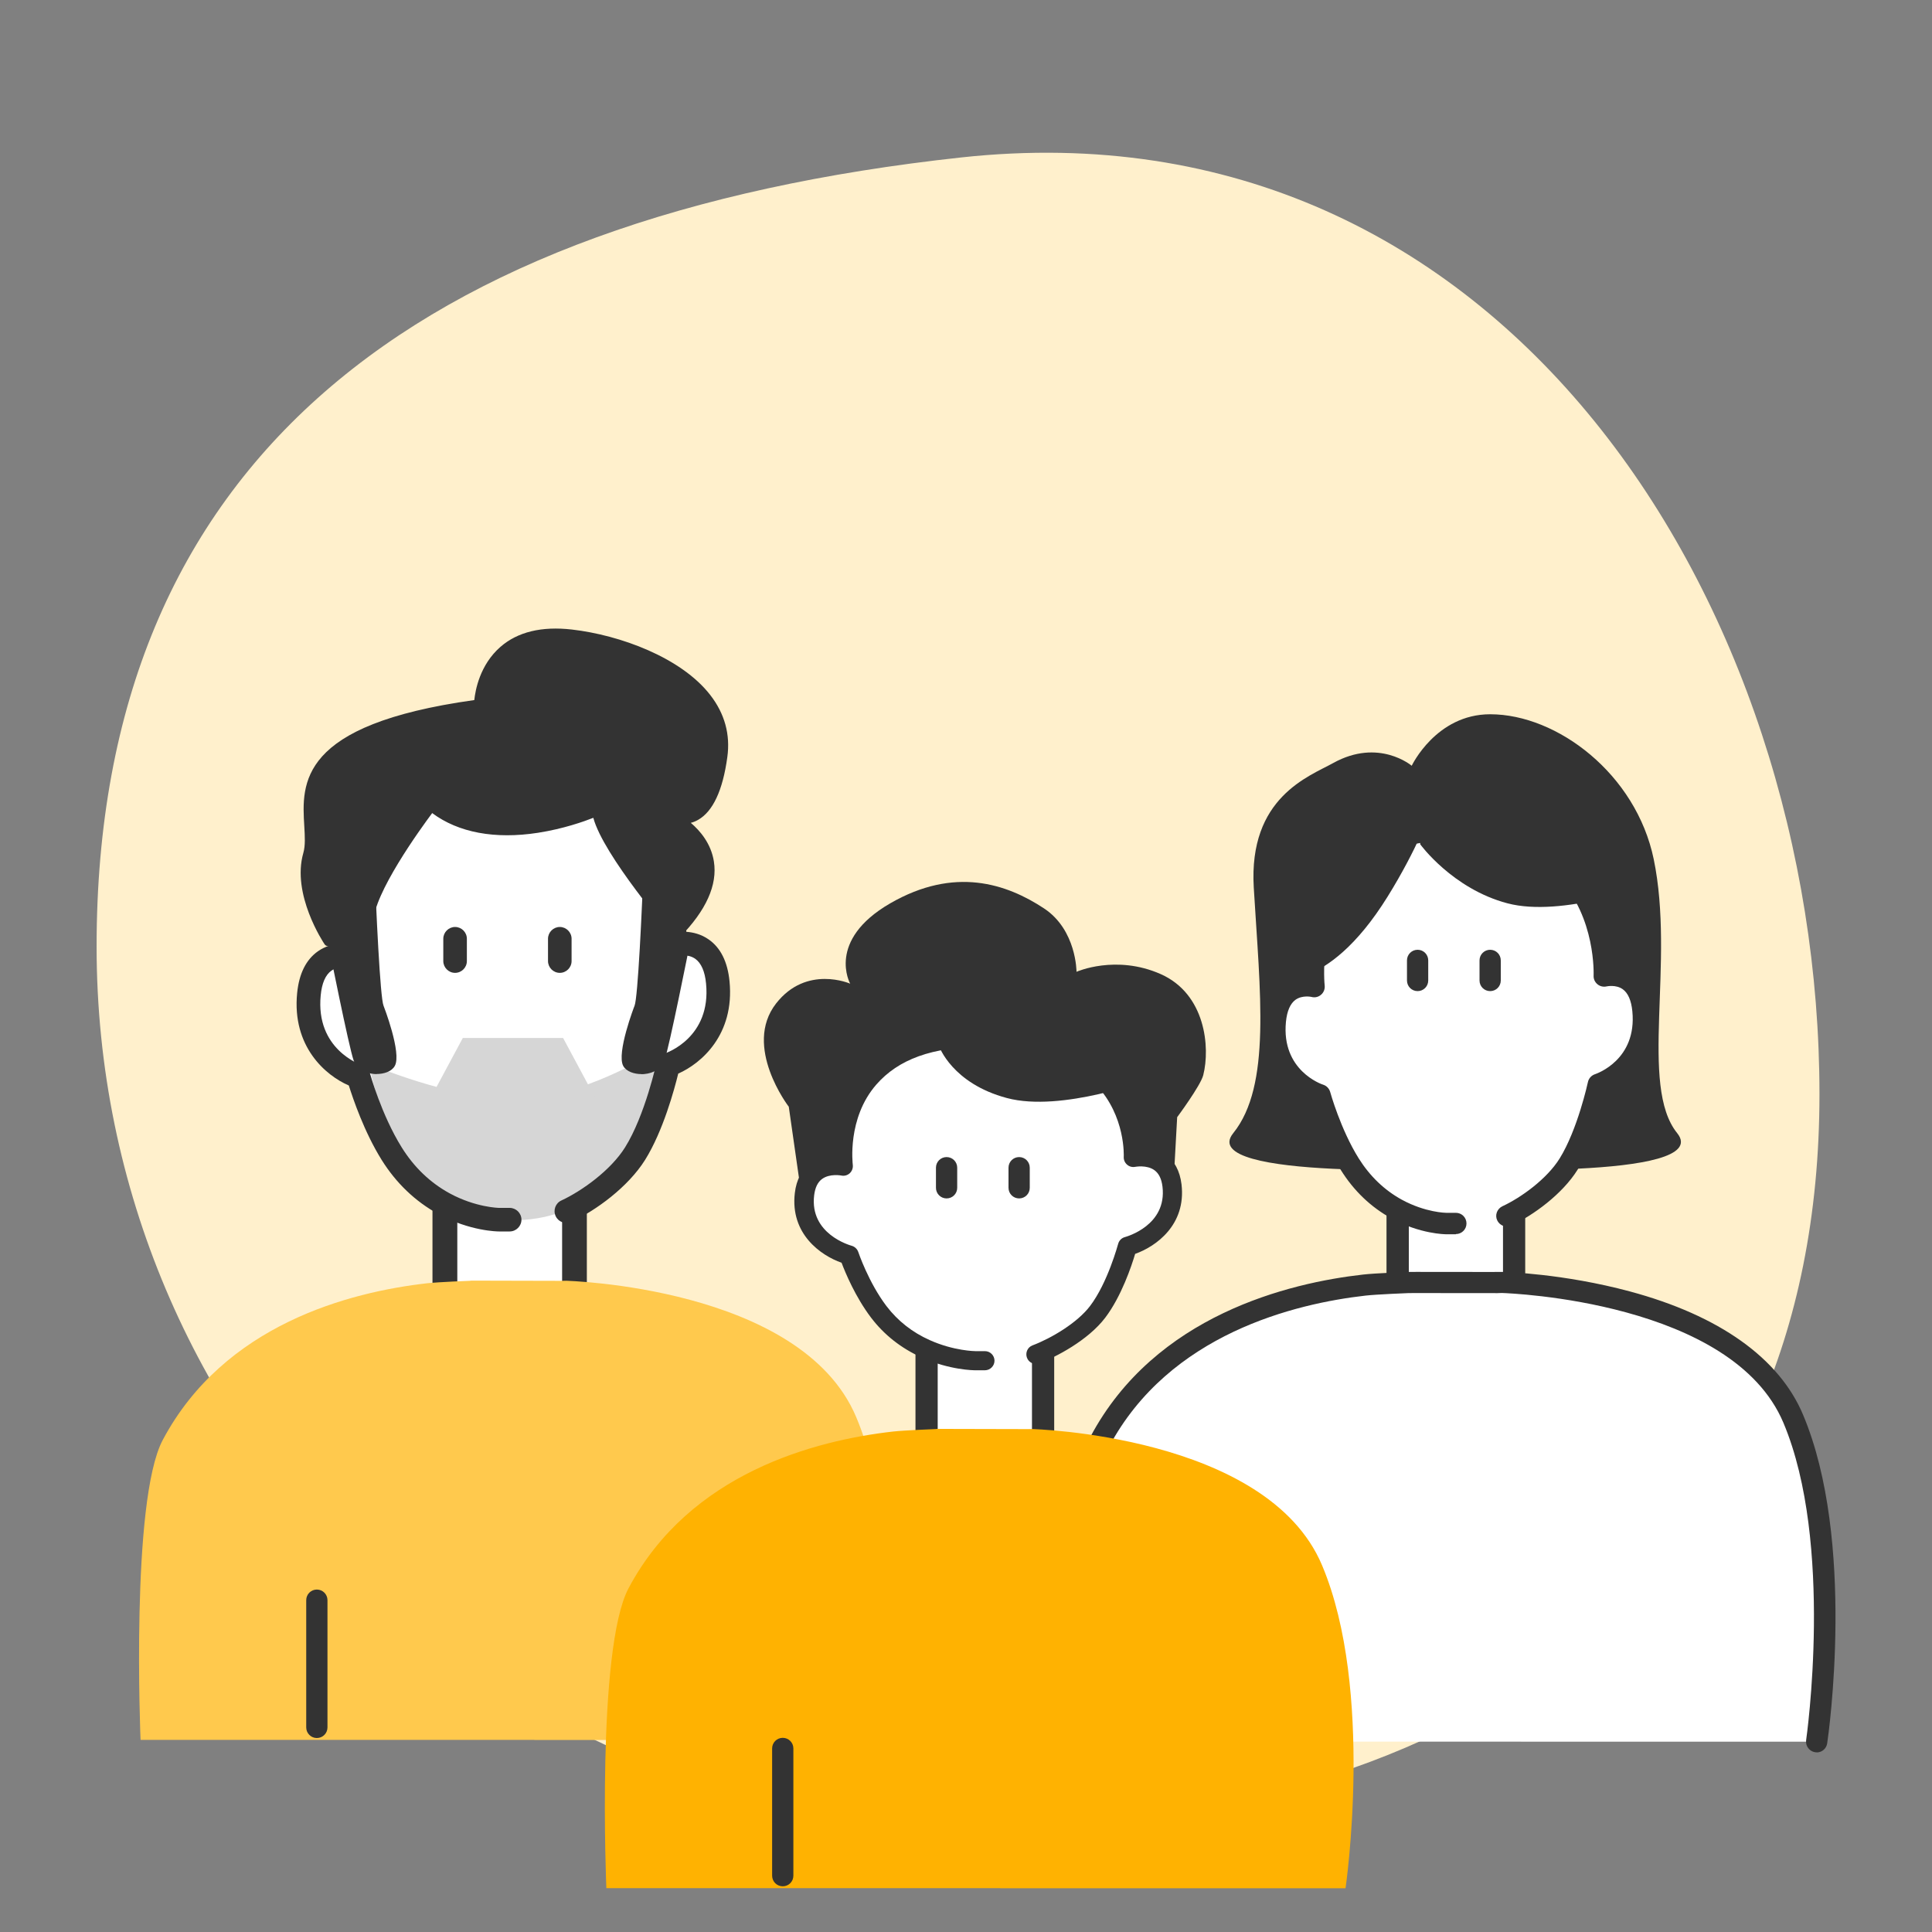 <svg xmlns="http://www.w3.org/2000/svg" id="Ebene_1" viewBox="0 0 200 200"><rect x="0" y="0" width="200" height="200" fill="#808080" stroke="none"/><defs><style>.cls-1{fill:#fff;}.cls-2{fill:#fff0cc;}.cls-3{fill:#ffc94d;}.cls-4{fill:#ffb201;}.cls-5{fill:#333;}.cls-6{fill:#d6d6d6;}</style></defs><path class="cls-2" d="M188.35,113.27c0,50.34-36.88,75.86-87.21,75.86S10,148.32,10,97.99,43.12,22.44,99.49,16.3c56.37-6.14,88.86,46.64,88.86,96.97"></path><path class="cls-1" d="M46.05,122.48v13.2s0,7.27,7.78,7.26c4.85,0,5.64-7.26,5.64-7.26v-13.2h-13.42Z"></path><path class="cls-5" d="M53.82,144.23c-2.73,0-4.93-.81-6.52-2.4-2.5-2.5-2.53-6-2.53-6.15v-13.2c0-.71,.57-1.28,1.28-1.28h13.42c.71,0,1.28,.57,1.28,1.28v13.2s0,.09,0,.14c-.04,.34-.98,8.4-6.91,8.41h-.02Zm-6.48-20.47v11.92c0,.61,.23,5.98,6.48,5.98h.01c3.44,0,4.27-5.42,4.36-6.06v-11.84h-10.85Z"></path><path class="cls-1" d="M52.76,126.25h-1.11s-2.66,0-5.71-1.66c-1.83-1.01-3.8-2.61-5.41-5.18-2.21-3.55-3.42-7.97-3.42-7.97,0,0-5.79-1.83-5.14-8.53,.49-4.97,4.46-3.94,4.46-3.94,0,0-2.11-18.1,16.09-18.1s17.31,16.87,17.31,16.87c0,0,3.98-1.04,4.46,3.94,.66,6.7-5.14,8.53-5.14,8.53,0,0-1.21,5.64-3.42,9.19-1.69,2.71-4.97,4.97-7.11,5.96"></path><path class="cls-6" d="M38.2,110.13s8.48,3.64,14.9,3.64,12.49-3.69,14.39-4.57c2.46-1.14-.15,17.12-14.39,17.12-12.39,0-14.9-16.19-14.9-16.19"></path><polygon class="cls-6" points="47.91 107.45 44.01 114.72 62.19 114.72 58.29 107.45 47.91 107.45"></polygon><path class="cls-5" d="M52.76,127.48h-1.11c-.12,0-3.01-.02-6.29-1.81-2.38-1.31-4.35-3.19-5.86-5.61-1.81-2.91-2.96-6.33-3.39-7.69-2.39-1.03-5.9-4.02-5.35-9.57,.2-2.01,.92-3.46,2.16-4.33,.75-.52,1.55-.73,2.22-.78-.05-2.69,.34-8.57,4.22-12.93,3.01-3.38,7.44-5.1,13.17-5.1s10.61,1.73,13.84,5.14c3.81,4.01,4.55,9.22,4.68,11.66,.69,.05,1.53,.24,2.31,.79,1.24,.86,1.96,2.32,2.16,4.33,.54,5.53-2.93,8.51-5.31,9.56-.4,1.63-1.56,5.93-3.43,8.93-1.76,2.81-5.1,5.25-7.64,6.42-.61,.28-1.34,.01-1.62-.6-.28-.61-.02-1.34,.6-1.62,2.13-.99,5.11-3.13,6.59-5.5,2.07-3.32,3.25-8.75,3.26-8.8,.09-.43,.41-.78,.83-.91,.19-.06,4.84-1.65,4.29-7.25-.12-1.25-.5-2.11-1.11-2.55-.79-.56-1.83-.32-1.84-.32-.37,.09-.78,0-1.07-.25-.3-.25-.46-.62-.44-1,0-.06,.28-6.7-4.04-11.23-2.75-2.89-6.81-4.36-12.05-4.36s-8.81,1.44-11.34,4.27c-4.35,4.87-3.55,12.39-3.55,12.47,.05,.4-.11,.8-.41,1.06-.3,.26-.72,.36-1.11,.26h0s-1.04-.24-1.82,.32c-.62,.44-.99,1.3-1.11,2.55-.55,5.59,4.1,7.18,4.3,7.25,.39,.13,.69,.44,.8,.84,.01,.04,1.19,4.3,3.28,7.65,1.28,2.06,2.95,3.66,4.96,4.76,2.7,1.47,5.1,1.51,5.12,1.51h1.1c.67,0,1.22,.55,1.22,1.22s-.55,1.22-1.22,1.22Z"></path><path class="cls-5" d="M47.11,100.71c-.67,0-1.22-.55-1.22-1.22v-2.31c0-.67,.55-1.22,1.22-1.22s1.22,.55,1.22,1.22v2.31c0,.67-.55,1.22-1.22,1.22Z"></path><path class="cls-5" d="M57.95,100.71c-.67,0-1.22-.55-1.22-1.22v-2.31c0-.67,.55-1.22,1.22-1.22s1.22,.55,1.22,1.22v2.31c0,.67-.55,1.22-1.22,1.22Z"></path><path class="cls-5" d="M67.09,88.86s-.5,14.21-.99,15.4c-.5,1.19-1.69,4.97-1.19,5.86,.5,.89,2.98,.89,3.48-.5,.5-1.39,2.63-12.12,2.63-12.12l-3.92-8.65Z"></path><path class="cls-5" d="M66.41,111.19c-.74,0-1.56-.25-1.89-.84-.73-1.32,1.15-6.2,1.17-6.24,.34-.82,.77-9.79,.96-15.25,0-.2,.15-.38,.35-.42,.2-.04,.4,.06,.48,.25l3.92,8.65c.04,.08,.05,.18,.03,.27-.09,.44-2.14,10.78-2.65,12.18-.28,.79-1.07,1.31-2.12,1.4-.09,0-.18,.01-.27,.01Zm1.05-20.45c-.16,4-.54,12.69-.96,13.7-.69,1.65-1.54,4.89-1.21,5.48,.13,.23,.66,.44,1.31,.38,.53-.04,1.17-.28,1.36-.82,.38-1.06,1.84-8.18,2.59-11.92l-3.09-6.82Z"></path><path class="cls-5" d="M38.31,88.86s.5,14.21,.99,15.4c.5,1.19,1.69,4.97,1.19,5.86-.5,.89-2.98,.89-3.48-.5-.5-1.39-2.63-12.12-2.63-12.12l3.92-8.65Z"></path><path class="cls-5" d="M39,111.19c-.09,0-.18,0-.27-.01-1.05-.09-1.84-.61-2.12-1.4-.5-1.4-2.56-11.74-2.65-12.18-.02-.09,0-.18,.03-.27l3.92-8.65c.08-.19,.29-.29,.48-.25,.2,.04,.35,.21,.35,.42,.19,5.46,.62,14.43,.96,15.25,.02,.05,1.91,4.92,1.17,6.24-.33,.6-1.14,.84-1.89,.84Zm-4.15-13.62c.74,3.74,2.2,10.86,2.59,11.92,.19,.54,.83,.77,1.36,.82,.66,.06,1.19-.15,1.31-.38,.33-.59-.52-3.83-1.21-5.48-.42-1-.8-9.7-.96-13.7l-3.09,6.82Z"></path><path class="cls-5" d="M49.5,72.86s.2-8.35,9.64-7.25c6.52,.75,16.79,4.77,15.7,12.72s-4.81,6.36-4.81,6.36c0,0,7.81,4.07,0,12.02,0,0-7.91-9.19-8.31-12.67,0,0-10.63,4.77-17.09-.5,0,0-6.46,8.4-6.46,11.97,0,3.1-4.22,1.98-4.22,1.98,0,0-3.33-4.95-2.14-9.08,1.19-4.13-5.07-12.48,17.69-15.56"></path><path class="cls-5" d="M35.55,98.14c-.89,0-1.65-.2-1.7-.21-.1-.03-.19-.09-.25-.18-.14-.21-3.43-5.17-2.2-9.45,.22-.76,.16-1.73,.1-2.77-.27-4.44-.64-10.51,17.6-13.06,.1-.98,.56-3.64,2.71-5.51,1.78-1.55,4.27-2.15,7.4-1.79,4.96,.57,11.3,2.89,14.31,6.77,1.5,1.93,2.1,4.1,1.77,6.45-.47,3.43-1.49,5.61-3.02,6.48-.26,.15-.52,.25-.76,.31,.93,.79,2.09,2.11,2.39,3.99,.39,2.44-.8,5.08-3.53,7.86-.09,.09-.21,.13-.33,.13-.12,0-.24-.06-.32-.15-.31-.36-7.27-8.48-8.3-12.35-.94,.37-3.09,1.14-5.73,1.55-4.46,.69-8.24-.02-10.95-2.04-1.21,1.62-6.1,8.37-6.1,11.35,0,.88-.3,1.56-.89,2.02-.61,.47-1.44,.6-2.18,.6Zm-1.32-1.02c.69,.15,2.18,.32,2.96-.28,.37-.28,.55-.72,.55-1.32,0-3.68,6.28-11.89,6.55-12.24,.07-.09,.18-.15,.3-.17,.12-.01,.24,.02,.33,.1,6.18,5.04,16.53,.48,16.64,.43,.13-.06,.28-.05,.4,.02,.12,.07,.2,.19,.22,.33,.33,2.92,6.43,10.33,7.89,12.07,2.28-2.43,3.28-4.71,2.95-6.76-.44-2.76-3.15-4.21-3.18-4.22-.21-.11-.29-.36-.19-.58,.1-.21,.35-.31,.57-.22,.03,0,.77,.3,1.63-.2,.87-.51,2.03-1.93,2.56-5.82,.29-2.1-.25-4.05-1.6-5.79-2.85-3.68-8.94-5.88-13.72-6.43-2.87-.33-5.12,.2-6.71,1.58-2.33,2.02-2.44,5.22-2.44,5.25,0,.21-.17,.39-.38,.42-17.79,2.41-17.46,7.83-17.2,12.18,.07,1.11,.13,2.16-.13,3.07-1.01,3.51,1.48,7.75,1.99,8.57Zm15.27-24.26h0Z"></path><path class="cls-3" d="M55.31,180.12h35.75s3.01-20.53-2.43-33.43c-5.7-13.53-30.12-14.11-30.12-14.11,0,0,1,.03-5.03,0-6.03-.03-4.68,0-4.68,0,0,0-3.38,.13-4.56,.26-8.08,.91-21.04,4.28-27.39,16.22-3.35,6.3-2.3,31.05-2.3,31.05H55.31Z"></path><path class="cls-5" d="M32.8,179.92c-.61,0-1.1-.49-1.1-1.1v-13.17c0-.61,.49-1.1,1.1-1.1s1.1,.49,1.1,1.1v13.17c0,.61-.49,1.1-1.1,1.1Z"></path><path class="cls-5" d="M151.22,120.99s-27.52,1.23-23.56-3.68c3.96-4.91,2.78-14.51,2.13-25.42-.56-9.36,5.74-11.52,8.22-12.9,4.72-2.62,8.13,.28,8.13,.28,0,0,2.52-5.33,8.12-5.33,6.95,0,15.1,6.19,16.93,14.99,2.22,10.7-1.53,23.46,2.43,28.37,3.96,4.91-23.56,3.68-23.56,3.68"></path><path class="cls-1" d="M144.68,123.28v11.87s0,6.53,6.99,6.53c4.35,0,5.06-6.53,5.06-6.53v-11.87h-12.06Z"></path><path class="cls-5" d="M151.66,142.82c-2.45,0-4.42-.73-5.86-2.16-2.25-2.24-2.27-5.39-2.27-5.52v-11.87c0-.64,.52-1.15,1.15-1.15h12.06c.64,0,1.15,.52,1.15,1.15v11.87s0,.08,0,.12c-.03,.31-.88,7.55-6.21,7.55h-.02Zm-5.82-18.39v10.71c0,.55,.21,5.37,5.83,5.37h.01c3.09,0,3.84-4.87,3.91-5.44v-10.64h-9.75Z"></path><path class="cls-1" d="M188.06,180.3s3.01-20.53-2.43-33.43c-5.7-13.53-30.12-14.11-30.12-14.11,0,0,1,.02-5.03,0-4.04-.01-4.68,0-4.68,0,0,0-3.38,.13-4.56,.26-8.08,.91-21.04,4.28-27.39,16.22-3.35,6.3-2.3,31.05-2.3,31.05"></path><path class="cls-5" d="M188.06,181.4c-.05,0-.11,0-.16-.01-.6-.09-1.01-.65-.93-1.25,.03-.2,2.9-20.38-2.35-32.85-5.29-12.56-28.3-13.41-29.11-13.44h0s-.02,0-.02,0c-.03,0-.05,0-.08,0-.29,.02-.57,.02-.94,.01-.75,0-1.98,0-3.99,0-3.95-.01-4.63,0-4.66,0-.01,0-3.33,.13-4.46,.26-7.24,.82-20.32,3.94-26.55,15.64-3.17,5.97-2.18,30.24-2.17,30.49,.03,.61-.44,1.12-1.05,1.14-.6,.03-1.12-.44-1.14-1.05-.04-1.02-1.02-25.12,2.43-31.61,6.7-12.59,20.57-15.93,28.24-16.79,1.21-.14,4.5-.26,4.64-.27,.05,0,.72-.01,4.73,0,3.5,.01,4.57,0,4.9,0,.04,0,.08,0,.13,0,0,0,.02,0,.03,0,.25,0,6.31,.17,13.18,2.02,9.26,2.49,15.46,6.91,17.92,12.76,5.49,13.04,2.63,33.17,2.5,34.02-.08,.55-.55,.94-1.08,.94Z"></path><path class="cls-1" d="M150.71,126.67h-1s-2.39,0-5.13-1.49c-1.65-.9-3.42-2.35-4.86-4.66-1.99-3.19-3.08-7.16-3.08-7.16,0,0-5.21-1.65-4.62-7.67,.44-4.47,4.01-3.54,4.01-3.54,0,0-1.89-16.26,14.46-16.26s15.56,15.17,15.56,15.17c0,0,3.57-.93,4.01,3.54,.59,6.01-4.62,7.66-4.62,7.66,0,0-1.09,5.07-3.08,8.26-1.52,2.43-4.47,4.47-6.39,5.36"></path><path class="cls-5" d="M150.71,127.77h-1c-.11,0-2.71-.02-5.65-1.63-2.14-1.17-3.91-2.86-5.27-5.04-1.63-2.61-2.66-5.68-3.04-6.91-2.14-.93-5.3-3.61-4.81-8.61,.18-1.8,.83-3.11,1.94-3.89,.68-.47,1.39-.65,1.99-.71-.05-2.41,.3-7.7,3.79-11.62,2.71-3.04,6.69-4.58,11.84-4.58s9.53,1.55,12.44,4.62c3.42,3.61,4.09,8.29,4.21,10.48,.62,.04,1.37,.22,2.07,.71,1.11,.78,1.77,2.09,1.94,3.89,.49,4.96-2.63,7.64-4.77,8.59-.36,1.46-1.4,5.33-3.08,8.02-1.58,2.53-4.59,4.72-6.86,5.78-.55,.25-1.2,.01-1.46-.54s-.01-1.2,.54-1.46c1.92-.89,4.59-2.81,5.92-4.94,1.86-2.99,2.92-7.86,2.93-7.91,.08-.39,.37-.7,.74-.82,.17-.06,4.35-1.49,3.86-6.51-.11-1.13-.45-1.9-1-2.29-.71-.5-1.64-.29-1.65-.29-.34,.08-.7,0-.96-.22-.27-.22-.42-.55-.4-.9,0-.06,.25-6.02-3.63-10.09-2.47-2.6-6.12-3.92-10.83-3.92s-7.92,1.29-10.19,3.83c-3.91,4.38-3.2,11.14-3.19,11.21,.04,.36-.1,.72-.37,.95-.27,.24-.65,.33-1,.23h0s-.93-.21-1.64,.29c-.55,.39-.89,1.17-1,2.29-.49,5.02,3.68,6.46,3.86,6.51,.35,.11,.62,.4,.72,.75,.01,.04,1.07,3.86,2.95,6.87,1.16,1.85,2.66,3.29,4.46,4.28,2.46,1.34,4.58,1.36,4.6,1.36h1c.61,0,1.1,.49,1.1,1.1s-.49,1.1-1.1,1.1Zm-3.96-25.17c-.61,0-1.1-.49-1.1-1.1v-2.08c0-.61,.49-1.1,1.1-1.1s1.1,.49,1.1,1.1v2.08c0,.61-.49,1.1-1.1,1.1Z"></path><path class="cls-5" d="M129.79,180.1c-.61,0-1.1-.49-1.1-1.1v-13.17c0-.61,.49-1.1,1.1-1.1s1.1,.49,1.1,1.1v13.17c0,.61-.49,1.1-1.1,1.1Z"></path><path class="cls-5" d="M154.26,102.6c-.61,0-1.1-.49-1.1-1.1v-2.08c0-.61,.49-1.1,1.1-1.1s1.1,.49,1.1,1.1v2.08c0,.61-.49,1.1-1.1,1.1Z"></path><path class="cls-5" d="M147.02,87.4s3.34,4.61,9.03,6.11c5.68,1.5,14.71-1.94,14.71-1.94l-17.22-5.92-6.52-1v2.75Z"></path><path class="cls-5" d="M148.08,84.06s-1.39,3.86-4.43,8.75c-6.42,10.34-12.04,8.54-12.04,8.54l10.78-13.93,4.58-4.68,1.11,1.32Z"></path><path class="cls-1" d="M95.92,138.44v11.87s0,6.53,6.99,6.53c4.35,0,5.07-6.53,5.07-6.53v-11.87h-12.06Z"></path><path class="cls-5" d="M102.9,157.99c-2.45,0-4.43-.73-5.86-2.16-2.25-2.24-2.27-5.39-2.27-5.52v-11.87c0-.64,.52-1.15,1.15-1.15h12.06c.64,0,1.15,.52,1.15,1.15v11.87s0,.08,0,.13c-.03,.31-.89,7.55-6.21,7.55h-.02Zm-5.83-18.39v10.71c0,.55,.21,5.37,5.83,5.37h.01c3.09,0,3.84-4.87,3.92-5.44v-10.64h-9.76Z"></path><path class="cls-4" d="M103.54,195.47h35.75s3.01-20.53-2.43-33.43c-5.7-13.53-30.12-14.11-30.12-14.11,0,0,1,.03-5.03,0-6.03-.03-4.68,0-4.68,0,0,0-3.38,.13-4.56,.26-8.08,.91-21.05,4.28-27.4,16.22-3.35,6.3-2.3,31.05-2.3,31.05h40.76Z"></path><path class="cls-5" d="M81.64,114.55s-4.77-6.22-1.3-10.67c3.15-4.04,7.67-2.05,7.67-2.05,0,0-2.51-4.47,4.15-8.32,6.66-3.84,12.04-2.03,15.92,.53,3.37,2.23,3.36,6.56,3.36,6.56,0,0,4.07-1.82,8.72,.24,4.64,2.06,5.13,7.58,4.4,10.46-.28,1.09-2.7,4.35-2.7,4.35l-.49,8.88h-38.29l-1.43-9.99Z"></path><path class="cls-1" d="M101.95,140.85h-1s-2.39,0-5.13-1.23c-1.65-.74-3.42-1.92-4.86-3.82-1.99-2.62-3.08-5.88-3.08-5.88,0,0-5.21-1.35-4.62-6.3,.44-3.67,4.01-2.91,4.01-2.91,0,0-1.9-13.36,14.46-13.36s15.56,12.46,15.56,12.46c0,0,3.57-.76,4.01,2.91,.59,4.94-4.62,6.3-4.62,6.3,0,0-1.09,4.17-3.08,6.78-1.52,2-4.47,3.67-6.39,4.4"></path><path class="cls-5" d="M101.95,141.85h-1c-.11,0-2.64-.01-5.53-1.32-2.12-.95-3.89-2.34-5.25-4.13-1.62-2.14-2.66-4.64-3.05-5.68-2.14-.75-5.34-2.98-4.84-7.22,.16-1.38,.72-2.42,1.66-3.09,.76-.54,1.6-.72,2.28-.76-.03-1.88,.3-5.61,2.97-8.68,2.66-3.06,6.88-4.61,12.56-4.61s10.32,1.56,13.2,4.62c2.62,2.79,3.21,6.08,3.33,7.77,.69,.03,1.58,.2,2.37,.76,.94,.67,1.49,1.71,1.66,3.09,.5,4.2-2.65,6.44-4.8,7.2-.37,1.25-1.42,4.39-3.09,6.6-1.8,2.37-5.14,4.09-6.83,4.73-.52,.19-1.09-.06-1.28-.58-.19-.51,.06-1.09,.58-1.28,1.93-.73,4.62-2.32,5.95-4.07,1.84-2.42,2.89-6.39,2.91-6.43,.09-.35,.36-.62,.71-.71,.17-.05,4.36-1.21,3.88-5.22-.1-.81-.37-1.36-.83-1.7-.8-.58-1.98-.35-1.99-.35-.3,.06-.62-.02-.85-.23-.23-.2-.36-.5-.34-.81,0-.04,.21-4.2-2.84-7.42-2.49-2.64-6.43-3.97-11.73-3.97s-8.77,1.32-11.04,3.91c-3.06,3.5-2.44,8.26-2.44,8.31,.04,.32-.07,.64-.31,.87-.24,.22-.57,.31-.88,.24,0,0-1.18-.23-1.98,.35-.46,.33-.73,.89-.83,1.7-.48,4,3.71,5.17,3.88,5.22,.32,.09,.58,.33,.69,.65,.01,.03,1.06,3.15,2.92,5.6,1.16,1.52,2.66,2.71,4.48,3.52,2.49,1.12,4.7,1.14,4.72,1.14h.99c.55,0,.99,.45,.99,.99s-.45,.99-.99,.99Z"></path><path class="cls-5" d="M84.51,109.39s-.72,4.06,4.29,.88c5.02-3.18,8.42-1.95,8.42-1.95,0,0,1.34,3.84,7.02,5.35,5.68,1.51,14.71-1.94,14.71-1.94l-17.22-5.92-6.52-1-10.71,4.58Z"></path><path class="cls-5" d="M97.99,124.06c-.61,0-1.1-.49-1.1-1.1v-2.08c0-.61,.49-1.1,1.1-1.1s1.1,.49,1.1,1.1v2.08c0,.61-.49,1.1-1.1,1.1Z"></path><path class="cls-5" d="M81.03,195.27c-.61,0-1.1-.49-1.1-1.1v-13.17c0-.61,.49-1.1,1.1-1.1s1.1,.49,1.1,1.1v13.17c0,.61-.49,1.1-1.1,1.1Z"></path><path class="cls-5" d="M105.5,124.06c-.61,0-1.1-.49-1.1-1.1v-2.08c0-.61,.49-1.1,1.1-1.1s1.1,.49,1.1,1.1v2.08c0,.61-.49,1.1-1.1,1.1Z"></path></svg>
